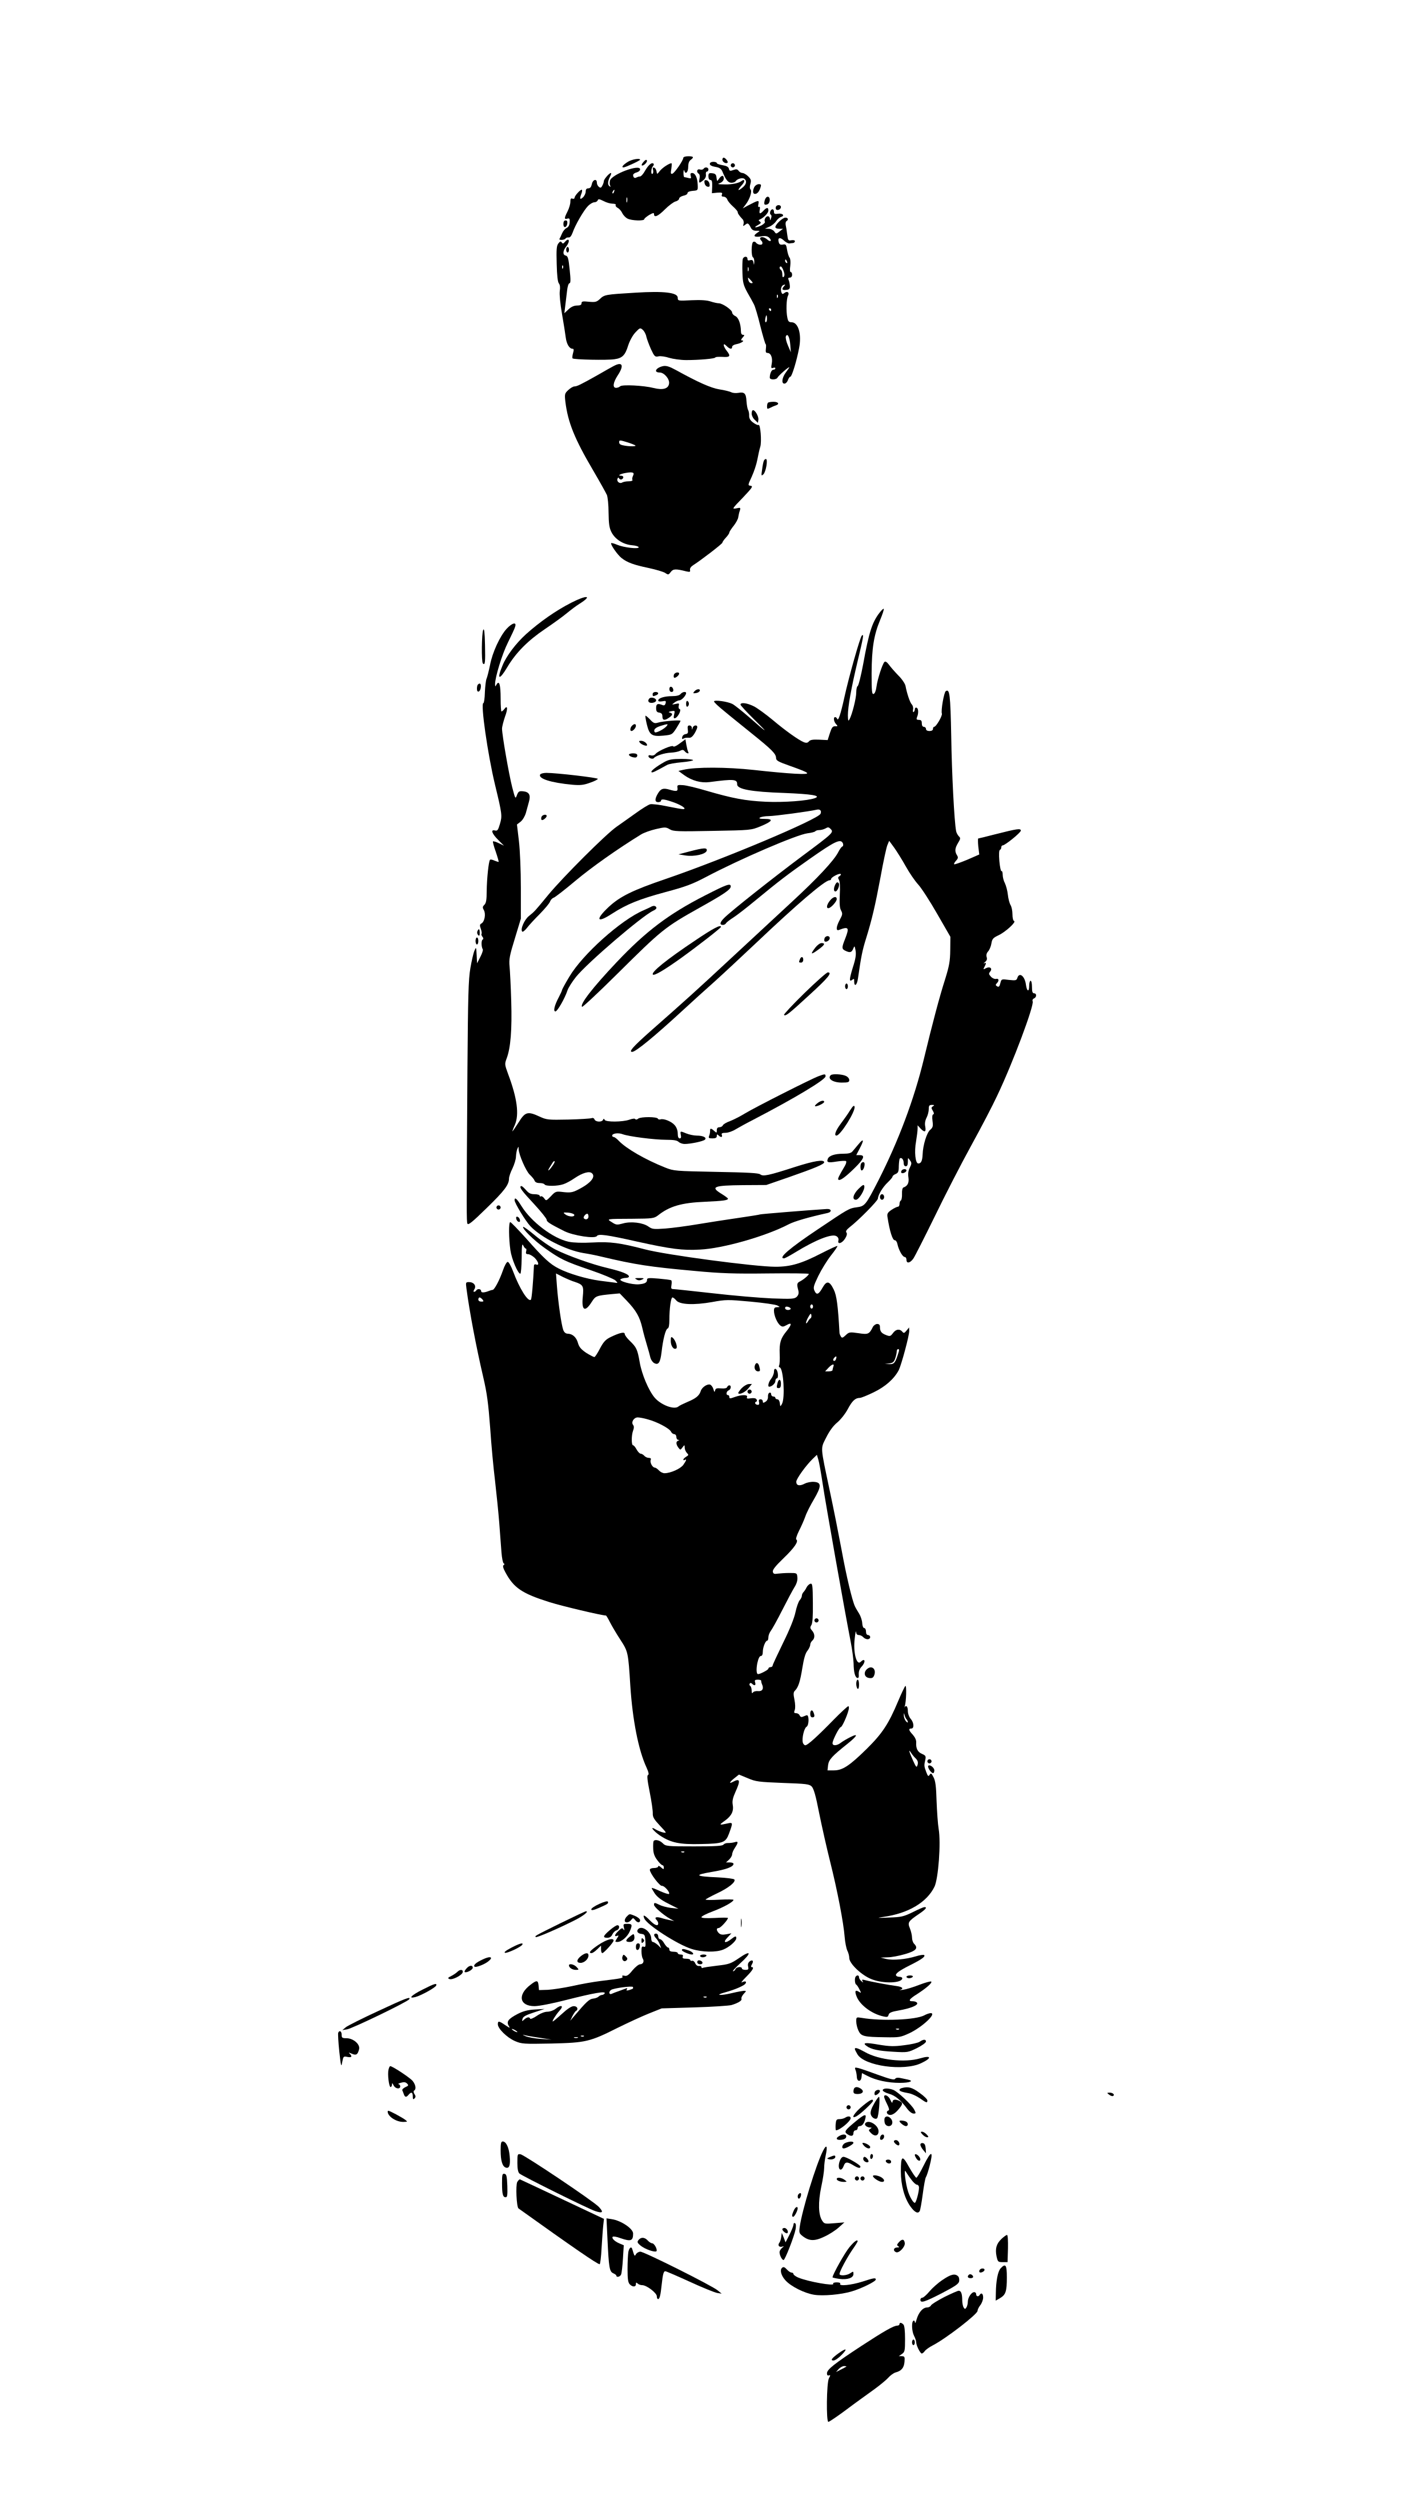 <?xml version="1.0" encoding="UTF-8" standalone="yes"?>
<svg version="1.0" xmlns="http://www.w3.org/2000/svg" width="768pt" height="1344pt" viewBox="0 0 1024 1792" preserveAspectRatio="xMidYMid meet">
  <g transform="translate(0,1792) scale(0.1,-0.1)" fill="#000000" stroke="none">
    <path d="M4900 16789 c0 -18 -61 -107 -78 -114 -12 -4 -14 2 -8 35 3 22 4 40
1 40 -16 0 -66 -33 -83 -55 -20 -26 -21 -26 -24 -4 -2 12 -9 25 -17 27 -10 3
-12 -1 -8 -17 3 -11 1 -24 -4 -27 -13 -8 -11 40 3 54 6 6 8 15 4 19 -12 12
-37 -10 -61 -52 -12 -22 -28 -40 -36 -40 -8 0 -19 -4 -25 -7 -13 -9 -24 0 -24
18 0 6 11 15 25 18 14 4 25 13 25 22 0 41 -205 -36 -216 -81 -3 -13 -3 -29 2
-36 4 -8 3 -9 -4 -5 -16 10 -15 35 2 69 8 15 11 27 7 27 -12 0 -51 -45 -51
-59 0 -7 -5 -21 -11 -32 -8 -16 -13 -18 -25 -8 -8 6 -14 20 -14 30 0 31 -30
22 -36 -11 -5 -21 -12 -30 -25 -30 -13 0 -19 -7 -19 -23 0 -13 -9 -32 -20 -42
-22 -20 -25 -10 -10 29 5 14 6 26 1 26 -11 0 -51 -44 -51 -58 0 -6 -7 -9 -15
-6 -11 5 -15 -1 -15 -23 0 -16 -9 -46 -20 -68 -25 -49 -25 -59 -1 -52 15 4 18
-1 16 -27 -1 -20 -9 -34 -22 -40 -11 -5 -26 -23 -33 -40 -7 -17 -15 -34 -18
-38 -6 -12 36 -9 43 2 4 6 14 9 22 8 10 -2 20 10 29 34 19 56 81 162 111 192
14 14 34 26 45 26 10 0 21 6 24 14 4 11 12 10 42 -5 20 -11 49 -19 65 -19 15
0 26 -4 22 -9 -3 -6 3 -15 14 -21 11 -5 26 -22 33 -37 7 -15 24 -33 38 -40 29
-15 120 -18 120 -4 0 5 16 18 35 30 28 16 35 17 35 6 0 -28 29 -15 79 35 27
27 61 52 75 56 14 3 26 13 26 20 0 8 14 17 30 21 17 3 30 11 30 19 0 8 15 14
38 16 37 3 37 3 35 45 -2 50 -18 83 -40 83 -11 0 -14 -6 -10 -21 5 -18 2 -20
-16 -15 -12 3 -25 6 -29 6 -5 0 -7 15 -7 33 1 17 3 24 6 14 8 -31 28 -12 28
27 0 24 6 42 18 50 25 19 21 26 -18 26 -19 0 -35 -5 -35 -11z m-497 -244 c-3
-9 -8 -14 -10 -11 -3 3 -2 9 2 15 9 16 15 13 8 -4z m94 -72 c-3 -10 -5 -4 -5
12 0 17 2 24 5 18 2 -7 2 -21 0 -30z"/>
    <path d="M5180 16775 c0 -16 27 -32 37 -21 7 7 -16 36 -28 36 -5 0 -9 -7 -9
-15z"/>
    <path d="M4504 16761 c-36 -22 -51 -41 -33 -41 14 0 119 49 119 55 0 13 -58 3
-86 -14z"/>
    <path d="M4616 16761 c-11 -12 -17 -23 -14 -26 8 -9 41 21 37 34 -3 9 -11 6
-23 -8z"/>
    <path d="M5090 16745 c0 -9 14 -17 39 -21 30 -5 42 -13 51 -33 25 -61 41 -81
65 -81 13 0 27 5 30 11 11 17 49 28 63 17 21 -17 13 -43 -19 -67 -33 -25 -31
-13 4 26 21 24 17 43 -5 26 -20 -16 -69 -26 -118 -25 -58 1 -59 2 -32 12 12 6
22 18 22 30 0 26 -15 26 -34 -1 -14 -21 -14 -21 -18 7 -2 23 -9 30 -30 32 -24
3 -28 0 -28 -22 0 -16 6 -26 14 -26 11 0 14 -12 13 -47 l-2 -48 39 4 c32 2 38
0 33 -13 -5 -11 -1 -16 13 -16 10 0 21 -9 25 -19 3 -11 21 -33 40 -50 19 -17
35 -35 35 -41 0 -10 10 -25 36 -53 6 -6 9 -21 6 -32 -5 -18 -4 -18 12 -6 18
15 23 12 40 -21 8 -16 21 -23 40 -22 28 0 28 0 7 -14 -34 -23 -25 -34 24 -27
34 6 48 3 61 -9 22 -23 9 -34 -14 -13 -31 28 -70 19 -41 -10 6 -6 8 -16 5 -22
-7 -11 -37 -4 -47 12 -4 5 -12 6 -18 3 -14 -9 -15 -103 -1 -111 6 -3 9 -18 9
-33 -2 -24 -2 -25 -6 -4 -3 17 -9 21 -24 17 -13 -4 -19 -2 -19 9 0 22 -27 20
-34 -1 -2 -10 -4 -54 -2 -99 2 -69 7 -88 35 -140 19 -32 40 -71 47 -85 8 -14
29 -84 46 -155 18 -71 35 -130 39 -132 3 -1 3 -16 1 -32 -3 -23 0 -30 12 -30
24 0 38 -36 30 -77 -6 -31 -4 -35 10 -30 9 4 16 2 16 -3 0 -6 -6 -10 -14 -10
-13 0 -26 -28 -26 -57 0 -18 49 -16 56 1 5 12 84 82 84 73 0 -2 -11 -18 -25
-37 -28 -38 -33 -80 -10 -80 9 0 20 11 25 25 5 14 13 25 18 25 10 0 45 113 62
204 20 99 -5 186 -54 186 -19 0 -25 7 -30 33 -10 45 -7 137 5 158 12 23 -6 35
-26 19 -12 -10 -16 -9 -21 3 -9 23 -1 50 16 55 12 4 13 2 3 -9 -20 -21 -15
-31 15 -27 22 2 27 8 26 28 -1 14 -4 33 -9 43 -5 12 -3 17 9 17 9 0 16 8 16
20 0 11 -4 20 -10 20 -6 0 -7 18 -3 45 3 27 1 50 -5 58 -6 7 -14 32 -18 56 -6
38 -9 42 -30 38 -17 -3 -25 1 -29 14 -11 34 6 42 34 17 14 -14 33 -24 41 -23
8 1 21 3 28 3 6 1 12 7 12 13 0 7 -10 9 -25 7 -22 -5 -25 -1 -30 41 -3 25 -8
56 -11 68 -2 12 0 25 6 28 16 10 11 25 -8 25 -20 0 -72 -49 -72 -68 0 -7 12
-12 28 -12 l27 0 -25 -19 c-24 -19 -25 -19 -38 0 -7 10 -25 19 -40 19 l-27 1
32 14 c17 7 39 25 48 39 9 14 25 28 36 31 29 9 11 28 -22 23 -23 -4 -29 -1
-29 14 0 10 -5 18 -10 18 -15 0 -25 -31 -13 -39 6 -3 7 -14 2 -26 -6 -17 -8
-17 -8 -2 -1 9 -7 17 -15 17 -15 0 -29 -27 -21 -40 3 -5 -8 -16 -24 -25 -39
-20 -65 -19 -27 1 23 13 26 18 15 26 -10 7 -11 11 -2 14 29 12 63 47 63 65 0
24 -12 24 -35 -1 -25 -27 -33 -25 -27 6 3 17 1 25 -5 21 -6 -4 -8 3 -5 18 6
33 5 33 -78 -10 l-34 -19 21 28 c29 37 48 95 35 108 -6 6 -7 21 -1 40 7 25 4
34 -16 54 -13 13 -32 24 -41 24 -9 0 -22 7 -28 16 -9 12 -17 13 -38 5 -22 -8
-27 -7 -31 9 -3 14 -17 21 -46 26 -23 4 -41 10 -41 15 0 5 -11 9 -25 9 -15 0
-25 -6 -25 -15z m554 -701 c3 -8 2 -12 -4 -9 -6 3 -10 10 -10 16 0 14 7 11 14
-7z m-277 -66 c-3 -7 -5 -2 -5 12 0 14 2 19 5 13 2 -7 2 -19 0 -25z m252 0 c8
-21 8 -35 1 -42 -7 -7 -10 -1 -10 16 0 15 -4 30 -10 33 -12 8 -13 25 -1 25 5
0 14 -14 20 -32z m-234 -68 c15 -17 16 -20 3 -20 -9 0 -18 9 -21 20 -3 11 -4
20 -3 20 2 0 11 -9 21 -20z m192 -122 c-3 -8 -6 -5 -6 6 -1 11 2 17 5 13 3 -3
4 -12 1 -19z m-47 -88 c0 -5 -2 -10 -4 -10 -3 0 -8 5 -11 10 -3 6 -1 10 4 10
6 0 11 -4 11 -10z m-30 -65 c0 -14 -4 -25 -9 -25 -4 0 -6 11 -3 25 2 14 6 25
8 25 2 0 4 -11 4 -25z m167 -187 l4 -53 -21 49 c-12 27 -18 56 -15 64 11 28
28 -4 32 -60z"/>
    <path d="M5240 16735 c0 -8 7 -15 15 -15 8 0 15 7 15 15 0 8 -7 15 -15 15 -8
0 -15 -7 -15 -15z"/>
    <path d="M5045 16710 c-4 -6 -15 -8 -26 -5 -21 7 -28 -18 -8 -31 6 -3 9 -19 5
-35 -6 -34 -2 -35 27 -11 14 10 21 26 19 40 -2 12 1 22 7 22 6 0 11 7 11 15 0
17 -26 20 -35 5z"/>
    <path d="M5052 16608 c2 -12 11 -24 21 -26 14 -3 18 1 15 20 -2 12 -11 24 -21
26 -14 3 -18 -1 -15 -20z"/>
    <path d="M5410 16581 c-14 -27 -13 -51 4 -51 16 0 31 17 40 48 6 18 3 22 -13
22 -11 0 -25 -9 -31 -19z"/>
    <path d="M5484 16485 c-8 -31 -3 -38 20 -29 20 8 22 54 1 54 -8 0 -17 -11 -21
-25z"/>
    <path d="M5565 16440 c-3 -5 -4 -14 0 -20 8 -13 35 -1 35 16 0 16 -26 19 -35
4z"/>
    <path d="M4040 16314 c0 -31 23 -28 28 4 2 15 -2 22 -12 22 -11 0 -16 -9 -16
-26z"/>
    <path d="M4050 16185 c-11 -13 -15 -13 -22 -3 -6 10 -12 9 -24 -7 -13 -16 -15
-44 -12 -146 2 -83 7 -131 16 -141 8 -10 10 -29 6 -55 -3 -23 3 -88 16 -163
12 -69 24 -145 27 -170 6 -46 26 -80 49 -80 9 0 10 -8 3 -32 -5 -17 -6 -34 -3
-37 9 -9 250 -14 300 -6 57 8 77 28 99 100 11 33 32 72 52 93 32 34 34 34 53
17 10 -9 22 -31 25 -49 4 -17 19 -57 33 -89 25 -53 29 -57 55 -51 15 3 49 -2
76 -11 27 -8 82 -16 122 -16 92 0 209 10 209 19 0 4 22 5 50 4 56 -4 62 5 30
45 -11 14 -20 32 -20 39 0 10 6 8 20 -6 23 -23 40 -26 40 -6 0 8 15 17 35 20
33 7 59 26 34 26 -7 0 -5 8 6 20 15 17 15 20 3 20 -10 0 -15 10 -15 28 -1 52
-18 97 -41 107 -12 5 -22 17 -22 25 0 18 -67 65 -95 66 -11 0 -38 6 -59 13
-26 9 -71 12 -137 9 -97 -5 -99 -5 -99 18 0 37 -97 49 -305 36 -214 -13 -221
-14 -253 -45 -24 -22 -33 -24 -79 -20 -44 5 -53 3 -53 -11 0 -11 -9 -16 -32
-16 -21 0 -42 -9 -61 -27 l-30 -28 6 50 c3 28 9 76 13 108 3 32 11 57 18 57 8
0 9 25 1 97 -8 80 -13 98 -28 101 -23 5 -22 33 3 65 31 39 21 69 -10 32z m-13
-187 c-3 -8 -6 -5 -6 6 -1 11 2 17 5 13 3 -3 4 -12 1 -19z"/>
    <path d="M4060 16130 c0 -11 5 -20 10 -20 6 0 10 9 10 20 0 11 -4 20 -10 20
-5 0 -10 -9 -10 -20z"/>
    <path d="M4400 15296 c-14 -7 -63 -35 -110 -62 -126 -71 -153 -84 -171 -84 -9
0 -28 -11 -44 -26 -25 -23 -27 -29 -21 -82 18 -148 65 -266 200 -495 48 -82
92 -161 98 -175 6 -15 12 -72 12 -127 1 -77 5 -109 20 -138 25 -51 83 -89 146
-95 28 -2 50 -9 50 -15 0 -14 -107 -2 -154 18 -21 9 -40 14 -43 12 -8 -8 44
-83 74 -107 41 -32 87 -49 193 -71 52 -11 105 -27 119 -35 23 -16 25 -15 41 6
17 23 35 24 113 4 24 -5 28 -4 25 11 -2 11 7 24 23 34 54 34 209 153 209 161
0 5 11 21 25 36 14 15 25 31 25 37 0 5 14 27 31 48 17 22 32 49 33 62 2 12 6
33 11 46 7 23 6 24 -26 17 -31 -6 -30 -3 47 76 68 72 76 83 57 86 -21 3 -21 3
8 66 16 35 34 89 40 122 6 32 15 74 21 92 11 37 1 165 -13 156 -5 -3 -22 5
-38 17 -21 15 -29 30 -29 49 1 15 -3 33 -7 41 -5 7 -10 36 -12 63 -3 57 -15
68 -59 60 -18 -3 -41 -1 -51 5 -11 5 -49 15 -84 20 -62 10 -155 52 -309 137
-49 27 -72 34 -94 30 -53 -11 -72 -46 -25 -46 31 0 71 -46 67 -78 -4 -38 -43
-50 -111 -33 -71 18 -226 26 -240 12 -6 -6 -19 -11 -29 -11 -27 0 -22 38 12
90 47 71 34 101 -30 66z m150 -574 c-13 -2 -43 -1 -67 3 -33 5 -43 11 -43 25
0 17 3 17 67 -3 47 -16 60 -23 43 -25z m-11 -213 c-5 -11 -7 -24 -4 -29 4 -6
-8 -10 -27 -10 -18 0 -39 -4 -47 -9 -17 -11 -41 8 -33 27 4 11 7 11 12 2 4 -7
13 -9 19 -6 17 11 13 26 -6 26 -28 0 -6 13 34 20 52 9 65 3 52 -21z"/>
    <path d="M5507 15033 c-8 -7 -9 -43 -2 -43 3 0 13 4 23 9 9 5 25 12 35 15 29
9 19 26 -16 26 -19 0 -37 -3 -40 -7z"/>
    <path d="M5390 14955 c0 -13 10 -34 23 -45 l22 -21 3 21 c4 23 -22 70 -38 70
-6 0 -10 -11 -10 -25z"/>
    <path d="M5477 14616 c-3 -7 -9 -35 -12 -62 -7 -45 -6 -48 9 -34 19 18 34 110
18 110 -5 0 -12 -6 -15 -14z"/>
    <path d="M4095 13599 c-110 -56 -226 -138 -322 -224 -74 -67 -141 -156 -169
-224 -44 -105 -24 -111 35 -11 61 102 147 189 269 271 59 40 130 91 157 114
28 23 69 54 92 68 95 60 51 64 -62 6z"/>
    <path d="M6307 13528 c-53 -69 -76 -140 -117 -367 -16 -86 -34 -157 -40 -159
-5 -2 -10 -22 -10 -45 0 -43 -30 -161 -49 -194 -8 -15 -10 -9 -11 28 0 63 23
193 70 390 42 175 46 199 30 183 -13 -13 -93 -296 -125 -442 -27 -123 -45
-176 -52 -154 -3 6 -9 12 -14 12 -14 0 -11 -32 6 -50 14 -15 13 -17 -6 -16
-18 1 -25 -9 -38 -49 l-16 -50 -61 3 c-45 2 -64 -1 -73 -12 -9 -11 -19 -13
-37 -6 -37 15 -129 80 -224 160 -47 39 -106 82 -132 96 -49 25 -98 32 -98 13
0 -5 44 -53 98 -106 109 -107 100 -104 -36 16 -52 45 -106 88 -120 95 -36 18
-132 31 -132 18 0 -6 33 -37 73 -69 39 -33 128 -104 197 -160 147 -118 174
-146 175 -176 0 -19 15 -27 100 -57 155 -55 160 -62 35 -56 -58 3 -190 15
-295 27 -192 21 -417 22 -505 1 l-35 -8 42 -31 c55 -39 120 -57 181 -49 174
23 199 21 198 -16 -1 -35 99 -54 339 -62 195 -8 266 -19 219 -37 -52 -19 -224
-32 -353 -26 -147 7 -237 24 -429 80 -67 20 -142 38 -165 39 -38 3 -42 1 -39
-19 4 -26 -6 -28 -58 -13 -44 13 -62 7 -83 -29 -23 -39 -22 -61 3 -61 11 0 20
5 20 10 0 15 24 12 87 -10 61 -21 102 -50 71 -50 -9 0 -60 9 -114 20 -55 12
-109 18 -122 15 -12 -3 -58 -31 -102 -63 -44 -31 -105 -75 -137 -97 -76 -52
-387 -363 -492 -490 -97 -118 -97 -118 -138 -151 -33 -26 -64 -97 -48 -112 4
-4 19 8 34 27 14 19 56 64 92 100 36 37 69 76 73 88 4 12 16 25 26 28 10 3 81
58 157 122 116 97 300 227 469 331 20 13 69 30 107 39 65 15 72 15 99 -1 26
-16 56 -17 306 -12 277 5 277 5 346 33 86 36 96 53 29 53 -35 0 -44 3 -33 10
8 5 36 10 62 10 42 0 295 34 344 46 24 6 37 -7 28 -29 -15 -39 -686 -322
-1109 -467 -241 -82 -329 -126 -410 -201 -100 -94 -85 -120 26 -47 104 67 194
103 379 153 146 39 195 57 295 110 245 129 650 303 726 312 27 3 52 10 55 14
3 5 16 9 30 9 13 0 33 6 44 12 16 10 23 10 36 -4 24 -24 19 -29 -203 -194
-209 -156 -509 -393 -560 -444 -32 -32 -35 -50 -8 -50 8 0 18 6 22 13 4 7 28
25 53 41 25 16 92 68 150 116 177 146 239 193 397 304 184 129 223 147 238
109 3 -10 1 -19 -5 -21 -6 -2 -19 -20 -29 -40 -31 -61 -150 -188 -333 -357
-95 -88 -292 -271 -438 -406 -253 -235 -315 -291 -583 -527 -117 -104 -151
-142 -124 -142 25 0 158 109 360 295 66 61 170 155 231 209 61 55 195 180 298
277 291 276 493 449 526 449 6 0 12 4 12 10 0 12 60 43 68 35 4 -3 0 -10 -8
-15 -12 -7 -12 -14 -4 -27 7 -11 9 -52 6 -106 -3 -63 -1 -96 9 -113 12 -23 11
-30 -9 -67 -27 -50 -29 -82 -6 -73 70 27 76 18 44 -64 -26 -65 -25 -73 6 -87
31 -14 42 -10 54 21 7 18 9 16 15 -17 5 -28 1 -59 -20 -123 -26 -86 -27 -106
-2 -86 10 8 13 6 12 -11 0 -44 20 -31 27 18 23 160 32 204 58 287 43 139 65
233 105 446 19 106 41 207 48 224 l13 31 36 -49 c19 -27 57 -87 83 -134 26
-47 66 -105 89 -130 23 -25 84 -119 136 -210 l95 -165 -1 -95 c-1 -80 -7 -113
-37 -210 -39 -121 -90 -313 -152 -570 -70 -290 -182 -588 -327 -873 -91 -177
-96 -183 -155 -191 -54 -7 -59 -10 -279 -158 -202 -135 -287 -208 -242 -208 6
0 43 20 82 44 145 89 262 135 294 115 12 -7 17 -19 14 -31 -8 -31 26 -21 48
14 13 21 16 36 9 44 -6 8 1 19 23 37 65 50 201 188 203 205 2 29 36 84 71 117
19 18 34 36 34 41 0 5 10 14 23 19 18 8 22 18 22 57 1 26 4 50 7 54 12 11 28
-7 28 -32 0 -15 6 -24 15 -24 10 0 15 10 15 32 0 32 0 32 15 11 13 -18 13 -24
-1 -53 -11 -21 -14 -44 -10 -70 6 -38 -6 -62 -36 -72 -7 -3 -11 -21 -10 -46 1
-22 -3 -44 -8 -47 -6 -3 -10 -15 -10 -26 0 -10 -5 -19 -12 -19 -6 0 -27 -10
-45 -22 -29 -20 -33 -28 -29 -53 16 -102 36 -165 52 -165 8 0 16 -12 19 -27 9
-43 37 -93 52 -93 7 0 13 -9 13 -20 0 -29 25 -25 49 8 11 16 80 152 154 303
73 151 191 380 262 509 71 129 154 288 185 355 114 239 266 647 255 677 -4 9
1 18 9 21 20 8 21 37 1 37 -11 0 -15 12 -15 45 0 25 -4 45 -10 45 -5 0 -10
-16 -10 -35 0 -48 -16 -44 -23 5 -8 64 -48 95 -62 50 -6 -18 -12 -19 -60 -14
-54 7 -54 7 -62 -24 -6 -24 -11 -29 -23 -22 -12 7 -12 12 -2 22 18 18 15 37
-6 31 -10 -2 -26 5 -36 16 -16 17 -17 23 -6 36 19 23 -1 40 -30 25 -20 -11
-21 -10 -11 9 14 26 14 34 -1 26 -7 -4 -5 0 5 9 13 10 17 21 12 36 -4 14 -1
28 11 41 9 10 20 36 23 56 5 33 13 41 51 59 51 24 129 96 112 102 -7 2 -12 23
-12 48 0 25 -6 55 -14 67 -7 12 -16 45 -19 74 -3 29 -13 65 -21 82 -9 16 -16
44 -16 61 0 17 -4 29 -9 26 -4 -3 -11 29 -15 72 -4 49 -2 78 4 80 5 2 10 10
10 18 0 8 4 14 9 14 18 0 131 92 131 106 0 18 -25 14 -187 -27 -62 -16 -115
-29 -118 -29 -3 0 -3 -26 0 -57 l7 -58 -87 -38 c-49 -20 -90 -35 -93 -32 -3 3
3 14 13 25 16 17 17 25 7 40 -17 28 -15 50 8 88 18 30 19 35 5 48 -8 9 -17 25
-19 37 -13 66 -31 411 -35 679 -6 302 -11 342 -39 324 -13 -8 -36 -141 -28
-161 5 -15 -41 -95 -56 -95 -4 0 -8 -7 -8 -15 0 -9 -9 -15 -25 -15 -16 0 -25
6 -25 15 0 8 -7 15 -15 15 -9 0 -15 9 -15 25 0 19 -5 25 -21 25 -16 0 -19 4
-14 18 13 28 11 65 -2 69 -7 3 -13 -2 -13 -11 0 -8 -4 -17 -9 -20 -4 -3 -6 5
-4 18 3 12 -1 29 -9 37 -13 14 -34 75 -45 133 -3 15 -26 50 -52 75 -25 26 -56
61 -67 77 -15 19 -25 26 -32 19 -15 -15 -50 -124 -57 -177 -3 -27 -12 -49 -20
-52 -13 -5 -15 18 -15 147 1 179 16 274 60 380 18 43 30 80 27 83 -3 3 -16
-10 -30 -28z m383 -3538 c-13 -8 -13 -12 -1 -32 9 -15 10 -23 3 -26 -7 -2 -9
-19 -5 -48 5 -37 2 -46 -16 -62 -25 -19 -53 -111 -55 -177 -2 -46 -11 -65 -31
-65 -21 0 -30 84 -16 159 6 36 11 77 11 90 l0 25 20 -22 c30 -32 42 -28 35 12
-5 22 -1 44 9 64 9 17 16 45 16 62 0 25 4 30 23 30 18 0 19 -2 7 -10z"/>
    <path d="M3633 13413 c-48 -53 -102 -169 -119 -260 -9 -43 -20 -87 -25 -98 -5
-11 -10 -55 -12 -97 -1 -43 -6 -78 -11 -78 -21 0 31 -366 84 -586 51 -211 52
-222 35 -280 -13 -44 -18 -51 -35 -47 -33 9 -24 -21 22 -67 l42 -42 -37 18
c-20 10 -39 15 -42 13 -2 -3 6 -36 20 -74 13 -38 22 -71 21 -73 -2 -1 -15 3
-30 9 -14 7 -29 10 -32 6 -10 -9 -23 -138 -24 -224 0 -62 -4 -86 -16 -98 -14
-14 -15 -20 -4 -39 15 -28 5 -82 -17 -95 -13 -7 -14 -14 -5 -39 6 -17 8 -33 5
-36 -3 -3 0 -12 6 -20 8 -10 9 -16 2 -21 -11 -6 -10 -52 1 -70 3 -6 -5 -30
-18 -55 l-23 -45 -3 60 c-3 59 -4 59 -16 30 -7 -16 -20 -72 -29 -125 -14 -79
-17 -202 -21 -715 -7 -1052 -7 -1100 0 -1116 5 -13 35 11 136 110 129 125 162
169 162 213 0 13 11 46 25 73 13 28 25 66 25 85 1 19 5 44 10 55 8 19 9 19 9
-2 2 -41 53 -158 80 -183 15 -14 31 -33 34 -42 4 -12 17 -18 36 -18 16 0 33
-4 36 -10 8 -14 94 -13 136 2 19 6 55 26 81 44 55 37 103 51 122 35 31 -26 -9
-74 -102 -120 -35 -18 -53 -21 -100 -16 -56 7 -58 6 -91 -29 -34 -35 -35 -35
-48 -16 -8 11 -19 18 -24 15 -5 -4 -9 -1 -9 4 0 6 -17 11 -37 11 -29 0 -42 7
-64 33 -15 17 -30 29 -34 25 -11 -10 4 -31 98 -132 48 -52 87 -101 87 -109 0
-15 22 -29 127 -82 65 -32 220 -56 233 -35 11 17 68 10 290 -40 240 -53 324
-64 449 -57 165 8 471 95 636 181 42 22 143 51 278 81 34 7 31 31 -4 29 -112
-7 -475 -36 -479 -39 -3 -2 -73 -13 -155 -25 -83 -12 -213 -32 -290 -45 -77
-13 -182 -27 -233 -31 -85 -6 -95 -5 -122 14 -38 28 -126 39 -184 22 -41 -11
-48 -11 -78 9 -40 25 -44 24 149 25 141 1 153 3 180 23 84 67 169 92 343 99
125 6 160 10 160 22 0 4 -21 19 -45 34 -84 51 -59 61 155 63 l165 1 162 56
c189 66 253 93 253 107 0 22 -73 10 -210 -34 -189 -61 -228 -69 -248 -53 -11
10 -94 14 -316 18 -294 6 -303 6 -366 31 -143 57 -278 135 -332 191 -14 15
-31 28 -37 28 -6 0 -11 4 -11 10 0 16 44 22 75 10 42 -16 227 -40 313 -40 52
0 78 -4 88 -15 9 -8 28 -15 43 -15 43 0 134 19 146 31 15 15 -13 29 -58 29
-21 0 -54 7 -74 15 -46 19 -46 19 -41 -10 4 -17 1 -25 -8 -25 -9 0 -14 12 -14
35 0 21 -8 44 -22 60 -23 27 -81 50 -103 41 -7 -2 -15 0 -17 5 -5 15 -123 15
-141 1 -9 -8 -18 -9 -21 -4 -3 6 -21 4 -43 -4 -49 -17 -169 -18 -177 -1 -5 10
-7 10 -12 0 -8 -18 -53 -16 -61 3 -3 9 -12 13 -21 9 -9 -3 -84 -8 -168 -10
-143 -3 -154 -2 -204 21 -86 40 -104 35 -151 -41 -23 -36 -43 -65 -45 -65 -1
0 6 21 18 47 32 74 17 191 -49 366 -24 66 -25 70 -10 110 29 76 39 208 33 410
-3 106 -9 218 -12 250 -5 50 0 77 38 200 l43 142 0 220 c0 127 -6 269 -14 337
l-14 118 26 20 c15 12 31 39 38 63 6 23 16 59 22 80 14 49 1 71 -42 75 -28 3
-34 -1 -44 -27 -11 -30 -12 -29 -34 56 -24 94 -73 376 -73 420 0 14 10 52 21
85 22 58 19 88 -5 55 -7 -9 -16 -17 -20 -17 -3 0 -6 42 -6 93 0 99 -10 133
-29 101 -10 -18 -10 -18 -11 2 0 50 51 217 93 300 24 49 48 99 51 112 12 36
-21 28 -61 -15z m327 -3852 c-25 -36 -39 -42 -18 -8 8 12 18 28 22 35 5 7 10
11 13 8 3 -3 -5 -19 -17 -35z m158 -348 c5 -18 -40 -16 -64 2 -18 14 -17 15
20 13 22 -2 41 -9 44 -15z m102 -13 c0 -19 -20 -27 -33 -13 -8 7 11 33 24 33
5 0 9 -9 9 -20z"/>
    <path d="M3465 13405 c-11 -23 -14 -230 -2 -241 15 -15 18 7 15 132 -2 93 -6
123 -13 109z"/>
    <path d="M4833 13085 c-3 -9 -3 -19 1 -22 7 -7 36 16 36 28 0 15 -30 10 -37
-6z"/>
    <path d="M3427 13013 c-4 -3 -7 -17 -7 -30 0 -33 24 -24 28 10 3 26 -7 35 -21
20z"/>
    <path d="M4800 12981 c0 -12 6 -21 16 -21 9 0 14 7 12 17 -5 25 -28 28 -28 4z"/>
    <path d="M4979 12964 c-11 -14 -10 -15 11 -12 13 1 25 9 28 16 5 17 -23 15
-39 -4z"/>
    <path d="M4680 12945 c0 -17 2 -18 24 -9 23 9 20 24 -4 24 -11 0 -20 -7 -20
-15z"/>
    <path d="M4880 12945 c-8 -10 -30 -15 -61 -15 -54 0 -99 -14 -99 -31 0 -7 10
-9 29 -6 25 5 28 4 24 -14 -4 -14 -11 -18 -22 -13 -35 14 -46 9 -46 -21 0 -23
5 -31 23 -33 16 -3 22 -10 22 -28 0 -28 16 -31 48 -8 27 18 28 31 5 36 -12 3
-9 6 10 10 27 5 28 4 21 -24 -5 -23 -3 -29 7 -26 21 7 47 60 33 65 -7 2 -10
13 -7 24 5 18 2 19 -23 13 -28 -6 -28 -6 -9 9 11 9 28 17 37 17 16 0 48 35 48
52 0 14 -27 9 -40 -7z"/>
    <path d="M4657 12914 c-17 -18 -6 -35 21 -32 16 2 27 9 27 18 0 16 -36 26 -48
14z"/>
    <path d="M4920 12875 c0 -15 4 -24 10 -20 6 3 10 12 10 20 0 8 -4 17 -10 20
-6 4 -10 -5 -10 -20z"/>
    <path d="M4638 12729 c19 -78 36 -90 119 -82 62 6 63 7 93 53 16 26 30 50 30
53 0 8 -127 -2 -162 -13 -23 -7 -32 -4 -55 21 -15 16 -31 29 -34 29 -3 0 1
-27 9 -61z m141 -15 c-14 -17 -62 -44 -79 -44 -6 0 -10 8 -8 17 2 10 20 22 43
29 54 17 60 17 44 -2z"/>
    <path d="M4532 12718 c-14 -14 -16 -38 -4 -38 12 0 32 23 32 37 0 16 -12 17
-28 1z"/>
    <path d="M4932 12690 c4 -23 0 -30 -16 -32 -12 -2 -22 -11 -24 -22 -3 -13 0
-16 10 -10 7 5 23 7 35 6 16 -3 28 6 43 30 11 18 20 39 20 46 0 19 -28 14 -33
-5 -4 -17 -5 -17 -6 0 0 9 -8 17 -17 17 -12 0 -15 -7 -12 -30z"/>
    <path d="M4873 12590 c-22 -17 -43 -26 -45 -20 -4 13 -108 -31 -127 -54 -8
-10 -21 -14 -32 -11 -11 4 -19 2 -19 -5 0 -14 30 -25 39 -14 11 16 75 37 121
39 25 1 55 7 66 13 17 9 24 9 34 -3 14 -17 35 -21 25 -5 -3 5 -9 28 -13 50
l-7 41 -42 -31z"/>
    <path d="M4589 12596 c13 -15 51 -28 51 -17 0 14 -24 31 -43 31 -16 0 -17 -3
-8 -14z"/>
    <path d="M4510 12511 c0 -10 24 -21 46 -21 8 0 14 7 14 15 0 10 -10 15 -30 15
-16 0 -30 -4 -30 -9z"/>
    <path d="M4764 12458 c-58 -33 -100 -65 -92 -73 5 -6 25 4 112 52 12 7 59 15
104 19 45 4 82 11 82 15 0 5 -37 9 -83 9 -67 0 -90 -4 -123 -22z"/>
    <path d="M3874 12369 c-18 -30 78 -60 231 -74 56 -5 81 -2 125 14 30 10 56 23
57 28 3 8 -296 43 -369 43 -20 0 -40 -5 -44 -11z"/>
    <path d="M3883 12065 c-3 -9 -3 -19 1 -22 7 -7 36 16 36 28 0 15 -30 10 -37
-6z"/>
    <path d="M4945 11817 l-80 -21 50 -8 c63 -10 148 9 153 35 4 22 -20 21 -123
-6z"/>
    <path d="M5991 11582 c-14 -26 -14 -52 -1 -52 17 0 35 49 23 61 -8 8 -14 5
-22 -9z"/>
    <path d="M5057 11502 c-263 -134 -426 -258 -636 -480 -172 -182 -265 -302
-247 -319 3 -4 116 101 249 233 325 322 341 336 600 481 170 95 217 127 217
149 0 25 -27 16 -183 -64z"/>
    <path d="M5951 11464 c-23 -29 -27 -54 -11 -54 17 0 60 47 60 65 0 24 -26 18
-49 -11z"/>
    <path d="M4670 11421 c-8 -5 -33 -16 -55 -26 -161 -68 -438 -316 -533 -477
-29 -48 -52 -91 -52 -95 0 -5 -11 -28 -24 -53 -31 -59 -40 -100 -23 -100 14 0
68 95 86 150 6 19 34 63 61 97 82 102 476 439 554 475 15 6 25 16 23 22 -5 14
-19 16 -37 7z"/>
    <path d="M4990 11182 c-210 -140 -324 -232 -308 -248 10 -9 79 31 198 116 117
84 290 218 290 226 0 19 -57 -11 -180 -94z"/>
    <path d="M3423 11244 c-3 -8 -1 -20 6 -27 8 -8 11 -4 11 16 0 30 -7 35 -17 11z"/>
    <path d="M5913 11195 c-3 -9 -3 -18 0 -22 10 -10 37 6 37 22 0 20 -29 20 -37
0z"/>
    <path d="M3410 11175 c0 -14 5 -25 10 -25 6 0 10 11 10 25 0 14 -4 25 -10 25
-5 0 -10 -11 -10 -25z"/>
    <path d="M5846 11127 c-37 -49 -32 -53 19 -16 49 35 56 49 26 49 -11 0 -31
-15 -45 -33z"/>
    <path d="M5736 11044 c-9 -22 -8 -24 9 -24 8 0 15 9 15 20 0 24 -15 27 -24 4z"/>
    <path d="M5768 10801 c-84 -82 -150 -153 -146 -156 11 -11 33 6 183 144 136
124 165 161 131 161 -8 0 -84 -67 -168 -149z"/>
    <path d="M6060 10850 c0 -11 5 -20 10 -20 6 0 10 9 10 20 0 11 -4 20 -10 20
-5 0 -10 -9 -10 -20z"/>
    <path d="M5870 10206 c-54 -20 -455 -223 -526 -266 -34 -21 -83 -46 -109 -56
-26 -9 -49 -23 -52 -31 -3 -7 -14 -13 -24 -13 -13 0 -19 -7 -19 -22 0 -20 -1
-20 -18 -5 -24 22 -31 21 -30 0 0 -10 -3 -26 -7 -35 -6 -15 -2 -18 24 -18 23
0 31 5 31 17 0 13 3 14 12 5 17 -17 31 -15 24 3 -4 11 2 15 27 15 18 0 50 11
72 25 22 13 80 45 129 70 298 155 516 286 516 310 0 18 -4 18 -50 1z"/>
    <path d="M5957 10213 c-26 -25 16 -53 79 -53 46 0 54 3 54 18 0 11 -11 24 -25
30 -28 13 -98 16 -108 5z"/>
    <path d="M5859 10010 c-13 -10 -19 -19 -12 -20 18 0 63 22 63 32 0 14 -27 9
-51 -12z"/>
    <path d="M6095 9960 c-15 -25 -46 -68 -67 -96 -35 -47 -49 -84 -30 -84 28 0
137 173 130 207 -3 13 -11 7 -33 -27z"/>
    <path d="M6156 9718 c-15 -18 -34 -41 -42 -50 -10 -13 -28 -18 -68 -18 -60 0
-102 -14 -110 -37 -10 -26 2 -29 63 -19 33 5 64 7 68 3 4 -4 0 -20 -9 -35 -45
-76 -52 -91 -46 -98 11 -10 50 18 118 85 65 64 76 91 35 91 l-25 0 26 50 c32
61 27 73 -10 28z"/>
    <path d="M6177 9583 c-10 -10 -8 -53 2 -53 10 0 21 24 21 46 0 15 -12 19 -23
7z"/>
    <path d="M6465 9529 c-4 -6 -4 -13 -1 -16 8 -8 36 5 36 17 0 13 -27 13 -35 -1z"/>
    <path d="M6157 9399 c-40 -40 -49 -79 -19 -79 21 0 65 72 60 98 -3 14 -11 10
-41 -19z"/>
    <path d="M6310 9340 c0 -11 7 -20 15 -20 8 0 15 9 15 20 0 11 -7 20 -15 20 -8
0 -15 -9 -15 -20z"/>
    <path d="M3690 9317 c0 -20 78 -149 113 -186 76 -81 258 -173 381 -193 33 -5
90 -16 126 -25 249 -59 351 -74 670 -103 191 -18 290 -21 528 -18 160 2 292 0
292 -3 0 -9 -37 -41 -63 -54 -23 -11 -24 -21 -12 -66 4 -19 1 -31 -11 -44 -17
-16 -33 -17 -179 -12 -88 4 -279 20 -425 37 -146 16 -273 30 -283 30 -14 0
-16 6 -12 29 3 17 2 32 -2 34 -5 3 -45 8 -90 12 -71 6 -83 5 -83 -8 0 -21 -15
-29 -59 -33 -48 -4 -150 24 -130 37 8 5 24 9 37 9 12 0 22 4 22 10 0 16 -50
36 -150 60 -113 26 -289 89 -380 135 -36 19 -100 63 -144 100 -43 36 -81 63
-84 61 -10 -11 74 -95 153 -151 114 -81 144 -96 329 -159 88 -30 168 -64 179
-74 19 -19 19 -20 -4 -16 -13 2 -62 8 -109 14 -95 13 -221 50 -293 87 -62 31
-108 73 -234 216 -58 64 -109 117 -114 117 -12 0 -11 -116 1 -201 9 -64 54
-169 71 -169 5 0 9 51 10 113 0 88 3 107 11 90 6 -13 14 -23 19 -23 4 0 5 -9
2 -20 -4 -15 0 -20 14 -20 11 0 32 -12 47 -26 28 -29 35 -57 11 -48 -9 4 -15
0 -16 -7 -6 -126 -16 -240 -22 -245 -19 -20 -82 80 -127 201 -15 40 -32 70
-39 70 -8 0 -23 -27 -36 -65 -23 -66 -59 -134 -72 -136 -5 0 -15 -3 -23 -6
-38 -15 -60 -16 -60 -2 0 16 -26 19 -35 4 -3 -5 -10 -10 -16 -10 -5 0 -4 9 3
19 15 25 -4 51 -39 51 -23 0 -24 -2 -18 -47 23 -172 70 -418 120 -633 27 -115
37 -190 50 -365 8 -121 24 -292 35 -380 10 -88 24 -223 30 -300 6 -77 13 -173
16 -212 3 -40 10 -76 16 -79 7 -4 7 -9 -1 -13 -7 -5 -3 -22 13 -51 60 -112
119 -152 316 -214 88 -28 376 -96 405 -96 3 0 16 -22 30 -50 14 -27 47 -83 74
-124 55 -85 56 -89 71 -330 16 -245 58 -459 115 -583 16 -35 20 -53 12 -56 -9
-3 -5 -37 12 -123 13 -65 23 -134 22 -152 -1 -27 9 -43 51 -88 50 -53 51 -55
23 -49 -17 4 -41 14 -54 22 -45 28 -18 -10 30 -43 80 -53 141 -66 297 -62 157
3 175 10 199 73 30 82 30 84 -13 74 -59 -13 -60 -11 -15 21 48 35 64 69 55
116 -4 24 1 48 20 90 37 81 33 99 -16 73 -33 -18 -29 -5 7 24 l34 27 63 -26
c58 -25 78 -27 251 -34 169 -6 190 -8 208 -26 14 -15 29 -65 53 -190 19 -93
54 -250 79 -349 51 -203 96 -436 104 -540 3 -38 12 -82 19 -97 8 -15 14 -39
14 -53 0 -41 92 -127 163 -153 86 -33 217 -27 217 8 0 6 -9 10 -19 10 -11 0
-22 4 -25 9 -8 13 21 35 99 74 84 42 113 63 102 73 -4 4 -31 0 -60 -9 -72 -22
-164 -30 -212 -19 l-40 10 50 2 c28 0 84 11 125 23 79 23 96 42 66 73 -9 8
-16 29 -16 45 0 16 -7 46 -15 66 -18 43 -13 51 65 104 49 33 61 49 39 49 -6 0
-44 -16 -83 -36 -66 -32 -82 -36 -172 -39 -87 -4 -92 -3 -38 5 178 25 310 104
365 216 28 59 47 315 30 414 -6 36 -12 126 -15 201 -3 104 -8 145 -22 170 -15
29 -18 32 -28 17 -9 -14 -12 -11 -24 20 -16 43 -16 47 -7 87 6 26 3 32 -23 43
-32 13 -45 40 -42 83 1 16 -9 37 -24 54 -30 32 -33 45 -11 45 22 0 19 43 -5
70 -11 13 -20 37 -20 57 0 30 -12 44 -23 26 -2 -5 -2 -1 1 7 11 32 14 155 4
145 -5 -5 -29 -55 -52 -110 -68 -162 -113 -230 -223 -339 -125 -123 -175 -156
-237 -156 l-46 0 4 37 c5 40 28 65 141 155 69 55 79 77 20 47 -24 -12 -55 -30
-68 -40 -29 -23 -61 -25 -61 -4 0 21 48 115 59 115 9 0 45 78 56 123 4 15 3
27 -2 27 -5 0 -52 -43 -104 -96 -120 -123 -188 -184 -204 -184 -7 0 -15 9 -18
19 -8 30 9 103 26 113 20 11 20 91 0 83 -7 -3 -20 -8 -28 -11 -9 -4 -17 1 -21
10 -3 9 -15 16 -25 16 -15 0 -17 4 -10 23 5 13 4 43 -2 73 -9 43 -8 55 5 67
23 24 36 64 52 164 10 62 21 102 35 119 12 15 21 35 21 44 0 10 7 23 15 30 20
17 19 49 -2 72 -14 16 -15 23 -5 39 9 13 12 64 11 160 -1 124 -3 140 -17 137
-9 -2 -22 -14 -28 -26 -6 -13 -17 -29 -23 -35 -6 -6 -11 -18 -11 -26 0 -8 -7
-22 -16 -32 -8 -9 -22 -48 -30 -86 -9 -43 -41 -123 -89 -220 -41 -84 -75 -157
-75 -163 0 -5 -7 -10 -15 -10 -8 0 -15 -5 -15 -11 0 -8 -58 -39 -74 -39 -12 0
-14 36 -5 80 7 32 16 50 25 50 9 0 14 11 14 30 0 32 19 80 32 80 4 0 8 11 8
24 0 13 8 34 18 47 10 13 47 80 82 149 35 69 74 142 87 163 16 25 23 50 21 70
-3 32 -3 32 -58 32 -30 0 -68 -3 -85 -5 -23 -4 -30 -1 -33 14 -3 14 20 42 77
97 78 75 110 122 91 134 -5 3 4 31 20 63 16 31 36 77 45 102 8 25 36 80 61
122 55 94 56 122 2 126 -20 2 -51 -4 -68 -13 -37 -19 -60 -14 -60 14 0 21 71
119 118 164 l30 29 10 -34 c6 -18 20 -98 32 -178 20 -134 154 -891 200 -1127
11 -56 20 -126 21 -155 1 -64 10 -100 27 -106 8 -2 12 6 10 27 -1 20 5 38 20
54 32 34 26 67 -6 35 -30 -30 -55 69 -43 167 4 39 9 60 10 48 1 -15 7 -23 20
-23 10 0 24 -7 31 -15 7 -8 21 -15 31 -15 11 0 19 7 19 15 0 8 -7 15 -15 15
-9 0 -15 9 -15 25 0 14 -6 25 -12 25 -8 0 -14 15 -15 35 -1 20 -11 50 -22 68
-11 18 -25 41 -30 52 -20 42 -62 218 -96 405 -20 107 -58 299 -85 425 -69 326
-67 298 -25 382 23 46 50 83 78 106 24 20 58 62 76 96 32 60 54 81 87 81 9 0
54 18 99 40 85 41 147 97 180 159 19 39 75 246 75 281 l-1 25 -18 -22 c-16
-20 -21 -21 -31 -8 -19 22 -46 18 -67 -11 -17 -23 -22 -24 -48 -14 -34 13 -45
26 -45 58 0 15 -6 22 -20 22 -10 0 -25 -10 -31 -22 -26 -52 -34 -55 -104 -44
-62 9 -67 8 -91 -15 -21 -20 -27 -21 -34 -9 -5 8 -10 20 -10 25 -11 198 -20
269 -42 313 -30 61 -50 64 -79 13 -28 -50 -43 -56 -58 -24 -11 23 -7 36 27
107 22 45 62 110 90 146 28 35 49 66 47 69 -3 2 -53 -21 -112 -51 -145 -75
-223 -98 -332 -98 -146 0 -787 85 -937 125 -176 46 -250 56 -373 49 -75 -4
-136 -2 -172 5 -111 23 -268 141 -339 255 -34 55 -50 68 -50 43z m433 -586
c59 -20 64 -29 56 -107 -10 -99 16 -113 65 -35 27 42 32 44 145 55 l55 5 50
-52 c68 -71 94 -117 112 -196 8 -36 24 -93 34 -126 10 -33 21 -72 24 -87 4
-15 16 -33 28 -39 30 -16 43 5 52 79 10 91 29 164 43 169 9 3 13 24 13 62 0
81 11 161 22 161 6 0 18 -10 27 -21 25 -31 127 -35 258 -12 97 18 112 18 275
3 95 -9 182 -21 193 -28 20 -11 19 -11 -2 -12 -18 0 -23 -6 -23 -25 0 -34 22
-86 44 -105 16 -12 22 -12 47 2 39 23 38 4 -1 -44 -42 -51 -52 -83 -49 -163 2
-38 0 -75 -4 -82 -4 -6 -2 -13 5 -15 26 -9 39 -220 15 -262 -12 -21 -12 -20
-15 7 -2 15 -9 27 -18 27 -8 0 -14 5 -14 10 0 6 -7 10 -15 10 -8 0 -15 7 -15
16 0 9 -6 14 -12 11 -7 -2 -12 -15 -11 -29 1 -14 -6 -29 -18 -36 -16 -10 -19
-9 -19 3 0 8 -7 15 -16 15 -11 0 -15 -6 -11 -20 3 -13 0 -20 -8 -20 -18 0 -28
17 -13 22 7 3 8 10 3 17 -5 9 -19 11 -41 8 -26 -4 -32 -2 -27 9 7 18 -38 18
-89 0 -32 -12 -38 -12 -38 0 0 8 -4 14 -10 14 -16 0 -12 27 5 34 17 6 21 36 5
36 -6 0 -13 -6 -16 -13 -3 -8 -18 -11 -43 -9 -32 3 -40 0 -43 -15 -4 -14 -6
-13 -12 9 -4 15 -15 29 -23 33 -21 7 -60 -19 -68 -46 -11 -34 -35 -53 -95 -78
-30 -13 -59 -27 -64 -32 -29 -27 -125 9 -171 62 -44 52 -93 168 -108 256 -16
91 -23 106 -71 152 -20 19 -36 41 -36 49 0 17 -34 10 -99 -21 -37 -18 -52 -33
-78 -82 -17 -33 -35 -61 -40 -62 -4 -2 -30 12 -58 29 -37 25 -52 42 -60 70
-11 42 -39 67 -73 68 -15 0 -26 9 -33 27 -13 36 -36 193 -45 311 l-7 94 49
-25 c27 -13 66 -30 87 -36z m-663 -126 c10 -13 9 -15 -9 -15 -12 0 -21 6 -21
15 0 8 4 15 9 15 5 0 14 -7 21 -15z m2370 -50 c0 -8 -4 -15 -10 -15 -5 0 -10
7 -10 15 0 8 5 15 10 15 6 0 10 -7 10 -15z m-160 -16 c0 -5 -9 -9 -20 -9 -11
0 -20 6 -20 14 0 9 7 12 20 9 11 -3 20 -9 20 -14z m143 -68 c-6 -3 -15 -15
-21 -26 -7 -11 -12 -14 -12 -7 0 8 8 27 18 44 13 23 18 26 20 12 2 -9 0 -19
-5 -23z m631 -243 c-23 -76 -32 -88 -66 -86 l-33 1 32 4 c25 3 34 11 42 35 6
17 11 39 11 49 0 11 5 19 11 19 6 0 8 -9 3 -22z m-450 -52 c-3 -9 -10 -13 -16
-10 -5 3 -4 12 3 20 15 18 22 13 13 -10z m-18 -52 c-3 -9 -6 -20 -6 -25 0 -5
-12 -9 -27 -9 l-26 0 23 25 c27 28 45 33 36 9z m-1331 -378 c65 -17 153 -63
166 -87 5 -11 16 -19 24 -19 8 0 15 -9 15 -20 0 -11 6 -20 13 -21 10 0 10 -2
0 -6 -17 -6 -16 -25 1 -49 15 -19 15 -19 30 1 15 20 15 20 16 -2 0 -12 7 -28
15 -37 14 -14 14 -17 -5 -28 -11 -7 -20 -16 -20 -21 0 -4 5 -5 10 -2 16 10 12
-4 -10 -35 -20 -28 -92 -60 -135 -60 -12 0 -30 9 -40 20 -10 11 -23 20 -29 20
-17 0 -37 37 -30 55 4 10 0 15 -14 15 -11 0 -25 7 -32 15 -7 8 -19 15 -26 15
-7 0 -20 14 -29 30 -9 17 -20 30 -25 30 -13 0 -13 71 0 106 7 18 7 30 0 40
-16 19 5 54 33 54 12 0 45 -6 72 -14z m813 -1873 c0 -5 2 -16 6 -25 15 -32 3
-53 -28 -50 -16 2 -33 -3 -37 -10 -6 -9 -9 -4 -9 14 0 15 -5 30 -10 33 -6 4
-7 11 -4 17 4 6 10 6 17 -1 17 -17 29 -13 22 9 -5 16 -2 20 19 20 14 0 25 -3
24 -7z m1043 -277 c5 -6 9 -15 9 -20 0 -6 -7 -2 -15 8 -8 11 -14 29 -14 40 1
20 1 21 6 1 3 -11 9 -24 14 -29z m65 -280 c15 -15 19 -28 14 -46 -7 -23 -10
-20 -34 33 -27 60 -34 86 -13 53 7 -11 21 -29 33 -40z"/>
    <path d="M4810 8307 c0 -35 21 -64 39 -53 12 8 -5 60 -25 77 -12 9 -14 6 -14
-24z"/>
    <path d="M5414 8135 c-9 -21 3 -45 21 -45 17 0 18 4 9 38 -7 25 -22 29 -30 7z"/>
    <path d="M5550 8087 c0 -13 -9 -36 -20 -50 -19 -23 -27 -57 -14 -57 18 0 44
24 44 40 0 11 5 20 11 20 6 0 9 14 7 32 -4 38 -28 51 -28 15z"/>
    <path d="M5576 8008 c-9 -34 -8 -38 9 -38 10 0 15 10 15 30 0 35 -15 40 -24 8z"/>
    <path d="M5317 7968 c-15 -17 -26 -33 -23 -35 11 -12 52 9 74 37 l24 30 -24
-1 c-13 -1 -36 -15 -51 -31z"/>
    <path d="M5360 7945 c0 -8 7 -15 15 -15 8 0 15 7 15 15 0 8 -7 15 -15 15 -8 0
-15 -7 -15 -15z"/>
    <path d="M3560 9265 c0 -8 7 -15 15 -15 8 0 15 7 15 15 0 8 -7 15 -15 15 -8 0
-15 -7 -15 -15z"/>
    <path d="M3702 9184 c1 -9 9 -19 16 -22 9 -3 13 2 10 14 -1 9 -9 19 -16 22 -9
3 -13 -2 -10 -14z"/>
    <path d="M4564 8749 c12 -8 25 -8 40 -1 18 9 16 11 -19 11 -33 0 -37 -1 -21
-10z"/>
    <path d="M5840 6305 c0 -8 7 -15 15 -15 8 0 15 7 15 15 0 8 -7 15 -15 15 -8 0
-15 -7 -15 -15z"/>
    <path d="M6215 5954 c-25 -25 -15 -58 18 -62 21 -3 29 2 36 20 17 46 -20 75
-54 42z"/>
    <path d="M6140 5851 c0 -17 5 -33 10 -36 6 -4 10 8 10 29 0 20 -4 36 -10 36
-5 0 -10 -13 -10 -29z"/>
    <path d="M5810 5635 c0 -16 6 -25 15 -25 16 0 19 9 9 34 -9 25 -24 19 -24 -9z"/>
    <path d="M6650 5295 c0 -8 7 -15 15 -15 8 0 15 7 15 15 0 8 -7 15 -15 15 -8 0
-15 -7 -15 -15z"/>
    <path d="M6656 5262 c-6 -11 21 -52 35 -52 5 0 9 9 9 20 0 20 -35 46 -44 32z"/>
    <path d="M4687 4723 c-3 -5 -4 -29 -3 -54 1 -33 9 -56 29 -82 15 -21 32 -37
38 -37 5 0 9 -7 9 -17 0 -14 -2 -14 -20 2 -11 10 -20 13 -20 7 0 -7 -13 -12
-30 -12 -18 0 -30 -5 -30 -13 0 -24 71 -118 87 -115 16 3 61 -48 50 -58 -3 -3
-31 6 -63 20 -31 15 -58 25 -60 23 -2 -2 8 -19 21 -39 17 -25 48 -49 97 -73
l73 -37 -54 6 c-30 4 -67 14 -82 22 -35 17 -39 18 -39 0 0 -15 67 -73 115
-100 l30 -16 -30 6 c-16 3 -45 10 -63 16 -37 11 -52 4 -34 -14 7 -7 12 -18 12
-25 0 -23 -25 -14 -60 22 -39 40 -54 45 -39 12 21 -46 239 -186 338 -217 76
-24 177 -26 229 -4 42 17 92 61 92 81 0 18 -8 16 -37 -7 -42 -33 -62 -25 -27
11 l29 31 -37 -7 c-27 -5 -41 -3 -53 8 -19 20 -19 37 -1 37 13 0 66 58 66 72
0 3 -43 3 -95 0 -64 -3 -95 -1 -95 6 0 6 37 25 83 42 79 30 147 68 147 82 0 3
-45 4 -100 1 -55 -3 -100 -3 -100 1 0 3 37 23 83 45 81 38 135 81 123 99 -3 5
-56 12 -118 15 -164 7 -175 17 -44 39 104 17 156 37 156 58 0 6 -12 10 -27 10
l-27 0 22 20 c12 12 22 28 22 38 0 9 9 31 20 47 26 39 25 49 -2 40 -13 -4 -34
-6 -47 -6 -14 1 -28 -5 -33 -11 -5 -10 -58 -13 -210 -13 -197 0 -204 1 -226
23 -22 22 -56 29 -65 15z m220 -79 c-3 -3 -12 -4 -19 -1 -8 3 -5 6 6 6 11 1
17 -2 13 -5z"/>
    <path d="M4298 4273 c-32 -14 -58 -32 -58 -39 0 -10 15 -7 57 11 65 29 66 30
62 44 -3 6 -28 -1 -61 -16z"/>
    <path d="M4018 4134 c-186 -92 -184 -91 -176 -99 6 -6 161 61 278 120 62 31
105 65 82 65 -5 0 -88 -39 -184 -86z"/>
    <path d="M4496 4184 c-9 -8 -16 -22 -16 -30 0 -20 30 -18 46 4 13 16 15 16 28
0 16 -22 36 -23 36 -2 0 8 -16 22 -35 30 -42 17 -40 17 -59 -2z"/>
    <path d="M5313 4135 c0 -27 2 -38 4 -22 2 15 2 37 0 50 -2 12 -4 0 -4 -28z"/>
    <path d="M4474 4103 c5 -20 4 -24 -3 -13 -8 12 -14 11 -35 -10 -29 -26 -34
-45 -11 -36 13 5 13 2 -1 -19 -15 -24 -15 -25 4 -25 28 0 72 38 88 76 20 47
18 54 -17 54 -29 0 -31 -2 -25 -27z"/>
    <path d="M4372 4084 c-48 -41 -52 -54 -17 -54 17 0 29 8 36 24 6 13 20 27 30
29 21 6 26 37 6 37 -7 0 -32 -16 -55 -36z"/>
    <path d="M4577 4093 c-15 -15 -5 -32 21 -35 25 -3 27 -7 30 -50 3 -40 0 -47
-12 -42 -13 5 -16 -2 -16 -32 0 -22 4 -45 9 -53 13 -20 2 -41 -19 -41 -10 0
-35 -20 -55 -44 -27 -34 -41 -43 -57 -38 -14 3 -19 1 -15 -6 7 -11 -3 -13
-158 -32 -49 -6 -140 -22 -201 -36 -61 -13 -140 -25 -175 -27 l-64 -2 -3 33
c-4 39 -13 40 -58 5 -95 -72 -79 -153 29 -153 31 0 130 19 230 45 198 50 284
65 273 46 -4 -6 -13 -11 -20 -11 -6 0 -17 -5 -24 -12 -6 -6 -24 -13 -39 -14
-27 -3 -48 -22 -136 -126 l-28 -33 15 32 c9 17 20 35 26 38 20 12 10 35 -15
35 -17 0 -46 -19 -85 -55 -33 -30 -63 -55 -66 -55 -8 0 22 48 47 76 35 38 15
48 -28 14 -14 -11 -40 -20 -58 -20 -19 0 -50 -12 -76 -30 -24 -16 -45 -25 -47
-20 -5 15 -23 12 -43 -6 -16 -15 -17 -14 -12 5 4 16 24 27 82 46 l76 25 -69
-4 c-50 -3 -83 -11 -124 -32 -67 -35 -82 -55 -64 -85 12 -18 9 -18 -25 5 -45
31 -53 32 -53 6 0 -31 65 -95 122 -120 49 -21 61 -22 262 -18 247 6 275 12
476 113 69 34 168 80 220 101 l95 38 235 7 c129 4 249 12 266 17 49 15 76 32
71 45 -3 7 5 22 16 35 20 21 20 22 1 22 -10 -1 -46 -7 -79 -15 -89 -22 -137
-18 -55 4 70 19 137 48 146 63 10 16 -3 20 -25 9 -11 -6 2 11 29 38 48 48 61
71 40 71 -6 0 -5 8 2 20 15 24 4 37 -17 20 -11 -9 -14 -22 -10 -37 4 -19 2
-23 -20 -23 -14 0 -25 5 -25 10 0 16 -40 12 -46 -5 -4 -8 -11 -15 -17 -15 -7
0 17 26 52 58 83 75 78 97 -9 37 -60 -41 -72 -45 -159 -55 -51 -6 -98 -13
-102 -16 -5 -3 -9 0 -9 6 0 6 -8 10 -17 8 -11 -2 -22 6 -28 20 -5 12 -16 20
-22 17 -7 -2 -13 0 -13 5 0 6 -13 10 -30 10 -22 0 -28 4 -24 15 4 10 0 15 -15
15 -12 0 -21 5 -21 10 0 6 -13 10 -30 10 -20 0 -30 5 -30 15 0 8 -4 15 -9 15
-6 0 -18 14 -28 30 -9 17 -23 30 -30 30 -7 0 -13 9 -13 20 0 11 -7 20 -15 20
-19 0 -19 -14 0 -34 8 -8 20 -27 26 -43 l10 -28 -23 23 c-14 12 -30 22 -36 22
-7 0 -12 11 -12 24 0 48 -66 97 -93 69z m-38 -427 c-2 -2 -15 -7 -28 -11 -18
-5 -22 -4 -16 6 6 9 3 10 -11 4 -10 -4 -32 -12 -49 -18 -16 -5 -38 -14 -47
-18 -21 -11 -26 15 -5 28 20 12 152 30 156 20 1 -4 1 -10 0 -11z m528 -62 c-3
-3 -12 -4 -19 -1 -8 3 -5 6 6 6 11 1 17 -2 13 -5z m-1357 -250 c0 -2 -9 0 -20
6 -11 6 -20 13 -20 16 0 2 9 0 20 -6 11 -6 20 -13 20 -16z m155 -40 l90 -14
-77 5 c-43 3 -92 12 -110 20 -18 8 -24 12 -13 9 11 -4 61 -13 110 -20z m322
10 c-3 -3 -12 -4 -19 -1 -8 3 -5 6 6 6 11 1 17 -2 13 -5z m-44 -11 c-7 -2 -19
-2 -25 0 -7 3 -2 5 12 5 14 0 19 -2 13 -5z"/>
    <path d="M4518 4040 c-35 -27 -35 -40 -3 -40 27 0 39 17 33 45 -3 15 -6 14
-30 -5z"/>
    <path d="M4600 4010 c0 -19 3 -21 12 -12 9 9 9 15 0 24 -9 9 -12 7 -12 -12z"/>
    <path d="M4291 3979 c-58 -39 -75 -59 -49 -59 7 0 25 12 40 27 l28 27 0 -27
c0 -15 4 -27 9 -27 11 0 81 77 81 90 0 22 -51 8 -109 -31z"/>
    <path d="M3665 3958 c-38 -20 -54 -33 -43 -36 17 -3 112 41 123 58 11 18 -19
10 -80 -22z"/>
    <path d="M4560 3964 c0 -31 23 -28 28 4 2 15 -2 22 -12 22 -11 0 -16 -9 -16
-26z"/>
    <path d="M4890 3941 c0 -8 52 -31 71 -31 21 0 6 19 -22 29 -39 13 -49 14 -49
2z"/>
    <path d="M4166 3899 c-33 -26 -34 -49 -3 -49 27 0 57 28 57 53 0 23 -22 21
-54 -4z"/>
    <path d="M4464 3896 c-9 -24 12 -44 28 -28 10 10 8 16 -5 29 -15 15 -17 15
-23 -1z"/>
    <path d="M5020 3900 c0 -5 9 -10 19 -10 11 0 23 5 26 10 4 6 -5 10 -19 10 -14
0 -26 -4 -26 -10z"/>
    <path d="M3464 3876 c-50 -23 -72 -42 -61 -53 8 -8 69 15 96 36 42 32 20 43
-35 17z"/>
    <path d="M5000 3856 c0 -10 9 -16 21 -16 24 0 21 23 -4 28 -10 2 -17 -3 -17
-12z"/>
    <path d="M4080 3832 c0 -16 24 -32 49 -32 23 0 24 1 6 20 -18 20 -55 28 -55
12z"/>
    <path d="M3345 3810 c-10 -11 -16 -22 -13 -25 10 -10 58 15 58 30 0 21 -24 19
-45 -5z"/>
    <path d="M3280 3786 c-8 -8 -28 -22 -44 -30 -25 -12 -27 -16 -13 -22 22 -8 91
28 95 49 4 21 -19 22 -38 3z"/>
    <path d="M6137 3753 c-10 -10 -8 -51 2 -58 6 -3 16 -19 24 -35 14 -27 14 -28
-4 -17 -27 17 -32 4 -15 -37 25 -60 110 -123 192 -140 26 -6 32 -4 36 12 4 15
21 22 73 31 85 15 138 37 132 53 -2 7 -16 13 -31 13 -37 -1 -28 15 30 51 68
44 110 81 102 90 -4 4 -43 -7 -85 -23 -43 -17 -96 -33 -118 -36 -22 -3 -32 -3
-22 -1 32 10 18 23 -30 29 -48 6 -178 30 -222 42 -19 5 -22 3 -16 -8 8 -12 6
-12 -8 0 -9 7 -17 20 -17 27 0 15 -12 19 -23 7z"/>
    <path d="M6500 3750 c0 -5 9 -10 19 -10 11 0 23 5 26 10 4 6 -5 10 -19 10 -14
0 -26 -4 -26 -10z"/>
    <path d="M3031 3659 c-80 -40 -108 -68 -53 -54 40 10 145 68 150 83 6 19 -10
15 -97 -29z"/>
    <path d="M2710 3504 c-113 -52 -216 -104 -230 -115 l-25 -21 35 6 c39 7 433
197 444 215 15 23 -25 8 -224 -85z"/>
    <path d="M6630 3475 c-61 -34 -305 -44 -452 -19 -37 6 -38 6 -38 -26 0 -18 7
-47 16 -66 19 -40 37 -45 190 -47 103 -2 112 0 175 29 95 45 200 145 152 144
-10 -1 -29 -7 -43 -15z m-183 -101 c-3 -3 -12 -4 -19 -1 -8 3 -5 6 6 6 11 1
17 -2 13 -5z"/>
    <path d="M2425 3348 c-2 -7 1 -67 8 -133 12 -109 14 -116 21 -76 8 41 9 43 37
37 31 -6 37 2 17 23 -11 10 -8 10 15 0 31 -14 42 -7 52 32 9 35 -41 79 -91 79
-30 0 -34 3 -34 25 0 26 -17 35 -25 13z"/>
    <path d="M6595 3285 c-11 -8 -60 -19 -110 -25 -75 -10 -105 -9 -184 4 -97 17
-120 14 -86 -10 32 -24 85 -35 192 -41 101 -6 104 -5 168 26 36 18 65 39 65
47 0 18 -19 17 -45 -1z"/>
    <path d="M6130 3233 c0 -5 9 -22 19 -39 51 -83 331 -122 456 -63 79 37 75 59
-6 35 -110 -33 -296 -12 -395 44 -54 30 -74 36 -74 23z"/>
    <path d="M2786 3085 c-8 -32 3 -125 15 -125 5 0 9 8 10 18 0 13 3 12 11 -5 12
-26 48 -31 48 -8 0 8 -6 15 -12 16 -7 0 0 5 17 10 22 6 33 5 44 -6 12 -12 11
-16 -13 -26 -14 -7 -24 -17 -21 -23 3 -6 8 -19 11 -28 8 -22 18 -23 34 -3 19
23 30 18 30 -12 0 -21 3 -24 12 -15 10 10 10 17 0 32 -7 12 -8 21 -2 25 16 10
11 41 -11 69 -18 22 -144 106 -161 106 -3 0 -9 -11 -12 -25z"/>
    <path d="M6134 3084 c5 -10 9 -32 10 -49 1 -39 30 -41 34 -3 l3 28 39 -20 c62
-32 148 -50 232 -50 74 0 106 14 56 24 -13 3 -36 8 -52 11 -18 4 -32 2 -37 -6
-6 -10 -35 -3 -121 28 -62 23 -126 45 -142 49 -26 6 -28 5 -22 -12z"/>
    <path d="M6127 2953 c-4 -3 -7 -15 -7 -25 0 -13 8 -18 29 -18 37 0 50 19 26
37 -21 14 -38 17 -48 6z"/>
    <path d="M6468 2953 c-10 -2 -18 -8 -18 -13 0 -9 15 -15 70 -25 19 -4 54 -20
77 -36 47 -33 53 -35 53 -15 0 8 -25 33 -57 55 -53 39 -80 46 -125 34z"/>
    <path d="M6330 2937 c0 -7 20 -18 44 -25 44 -11 87 -47 134 -111 13 -17 32
-31 43 -31 18 0 18 2 5 28 -19 36 -118 129 -151 142 -37 14 -75 12 -75 -3z"/>
    <path d="M6273 2925 c-3 -9 -3 -19 1 -22 7 -7 36 16 36 28 0 15 -30 10 -37 -6z"/>
    <path d="M7954 2905 c10 -8 23 -12 28 -9 14 9 -2 24 -25 24 -21 -1 -21 -1 -3
-15z"/>
    <path d="M6340 2890 c0 -6 10 -30 21 -52 14 -28 18 -43 10 -46 -21 -7 -11 -32
13 -32 15 0 36 13 55 35 36 42 38 51 12 65 -29 15 -51 12 -51 -7 -1 -11 -7 -4
-15 15 -13 30 -45 45 -45 22z"/>
    <path d="M6267 2839 c-19 -33 -27 -58 -23 -74 6 -24 34 -41 46 -28 11 12 23
153 13 153 -4 0 -21 -23 -36 -51z"/>
    <path d="M6191 2829 c-64 -51 -97 -104 -49 -78 28 15 118 99 118 110 0 17 -18
9 -69 -32z"/>
    <path d="M6070 2815 c0 -8 7 -15 15 -15 8 0 15 7 15 15 0 8 -7 15 -15 15 -8 0
-15 -7 -15 -15z"/>
    <path d="M2780 2784 c0 -34 60 -74 112 -74 32 1 32 1 13 16 -21 16 -110 64
-120 64 -3 0 -5 -3 -5 -6z"/>
    <path d="M6131 2710 c-73 -61 -79 -70 -56 -87 27 -19 45 -16 45 7 0 11 7 20
15 20 8 0 15 7 15 15 0 8 6 15 14 15 18 0 33 19 41 53 10 39 -5 34 -74 -23z"/>
    <path d="M6060 2740 c-8 -5 -26 -10 -40 -10 -22 0 -25 -5 -28 -40 -1 -22 0
-40 3 -40 26 0 105 65 105 87 0 15 -19 17 -40 3z"/>
    <path d="M6345 2740 c-4 -6 -4 -22 -1 -36 7 -28 43 -33 53 -8 12 32 -35 71
-52 44z"/>
    <path d="M6450 2716 c0 -10 33 -36 46 -36 19 0 18 26 -2 34 -18 7 -44 8 -44 2z"/>
    <path d="M6204 2699 c-7 -12 13 -29 36 -29 13 0 13 -1 0 -10 -13 -8 -12 -12 7
-31 26 -26 53 -19 53 14 0 45 -75 89 -96 56z"/>
    <path d="M6615 2620 c10 -11 25 -20 33 -20 12 0 12 4 -3 20 -10 11 -25 20 -33
20 -12 0 -12 -4 3 -20z"/>
    <path d="M6018 2609 c-29 -16 -21 -31 14 -27 22 2 34 9 36 21 4 19 -22 23 -50
6z"/>
    <path d="M6313 2605 c-3 -9 -3 -18 0 -21 9 -9 27 6 27 22 0 19 -19 18 -27 -1z"/>
    <path d="M6410 2571 c0 -12 29 -35 36 -28 11 10 -5 37 -21 37 -8 0 -15 -4 -15
-9z"/>
    <path d="M3590 2506 c0 -73 12 -114 36 -123 26 -10 35 17 29 81 -5 63 -26 106
-50 106 -12 0 -15 -14 -15 -64z"/>
    <path d="M6063 2560 c-23 -9 -32 -40 -13 -40 18 0 70 30 70 40 0 12 -27 12
-57 0z"/>
    <path d="M6195 2540 c19 -21 45 -27 45 -10 0 11 -33 30 -51 30 -8 0 -5 -7 6
-20z"/>
    <path d="M6600 2547 c0 -8 9 -25 20 -38 l20 -24 -2 35 c-2 24 -8 36 -20 38
-11 2 -18 -3 -18 -11z"/>
    <path d="M5902 2503 c-49 -95 -150 -423 -167 -544 -6 -42 -4 -48 20 -67 47
-37 87 -38 157 -4 35 16 81 46 103 66 l40 36 -71 -6 c-69 -6 -73 -5 -88 18
-28 42 -30 132 -7 242 12 55 21 116 21 137 0 21 5 61 11 89 15 69 6 83 -19 33z"/>
    <path d="M3710 2417 c0 -44 5 -68 15 -77 24 -20 496 -254 543 -269 54 -18 63
-9 26 30 -37 40 -531 371 -561 377 -22 4 -23 1 -23 -61z"/>
    <path d="M6240 2459 c0 -11 5 -17 10 -14 6 3 10 13 10 21 0 8 -4 14 -10 14 -5
0 -10 -9 -10 -21z"/>
    <path d="M6560 2473 c0 -5 6 -18 14 -29 17 -22 35 -11 20 13 -12 19 -34 29
-34 16z"/>
    <path d="M6622 2395 c-23 -47 -46 -85 -51 -85 -5 0 -28 34 -52 76 -49 90 -59
85 -59 -32 0 -98 26 -192 70 -252 30 -41 53 -52 65 -31 4 6 14 61 22 122 8 61
18 116 23 122 4 5 15 38 24 71 32 122 16 126 -42 9z m-89 -96 c15 -21 34 -39
42 -39 8 0 15 -9 15 -21 0 -31 -21 -109 -30 -109 -11 0 -35 40 -48 80 -18 54
-32 169 -18 146 6 -10 23 -36 39 -57z"/>
    <path d="M5950 2458 c-21 -9 -22 -12 -7 -15 23 -6 47 3 47 17 0 12 -8 12 -40
-2z"/>
    <path d="M6020 2425 c-17 -53 11 -81 30 -30 11 30 25 31 68 5 36 -22 52 -25
52 -10 0 12 -100 70 -122 70 -10 0 -21 -13 -28 -35z"/>
    <path d="M6190 2445 c0 -16 27 -32 37 -21 7 7 -16 36 -28 36 -5 0 -9 -7 -9
-15z"/>
    <path d="M6352 2428 c7 -19 38 -22 38 -4 0 10 -9 16 -21 16 -12 0 -19 -5 -17
-12z"/>
    <path d="M3600 2272 c0 -80 6 -102 26 -102 12 0 14 16 12 82 -3 70 -6 83 -20
86 -16 3 -18 -5 -18 -66z"/>
    <path d="M6260 2322 c0 -13 45 -42 65 -42 18 0 20 14 2 28 -18 16 -67 26 -67
14z"/>
    <path d="M6130 2305 c0 -8 7 -15 15 -15 8 0 15 7 15 15 0 8 -7 15 -15 15 -8 0
-15 -7 -15 -15z"/>
    <path d="M6170 2305 c0 -8 7 -15 15 -15 8 0 15 7 15 15 0 8 -7 15 -15 15 -8 0
-15 -7 -15 -15z"/>
    <path d="M6000 2301 c0 -11 25 -21 53 -21 22 1 22 1 3 15 -22 17 -56 20 -56 6z"/>
    <path d="M3709 2279 c-12 -24 -5 -178 9 -189 393 -281 566 -400 582 -400 4 0
11 53 14 118 4 64 9 137 12 162 l5 45 -297 140 c-163 77 -300 141 -305 143 -4
2 -13 -7 -20 -19z"/>
    <path d="M5727 2193 c-10 -9 -8 -33 2 -33 5 0 11 9 14 20 5 20 -3 26 -16 13z"/>
    <path d="M5692 2075 c-14 -31 -15 -45 -4 -45 9 0 32 44 32 60 0 19 -17 10 -28
-15z"/>
    <path d="M4356 1872 c10 -207 14 -235 42 -247 12 -5 22 -13 22 -17 0 -15 28
-8 34 9 4 10 10 61 13 113 l6 96 -31 13 c-35 15 -58 38 -48 48 4 4 29 0 55
-10 75 -26 91 -20 91 33 0 35 -86 93 -153 103 l-38 6 7 -147z"/>
    <path d="M5690 1973 c-1 -10 -14 -42 -29 -72 l-28 -54 -13 34 -14 34 -4 -30
c-2 -16 -8 -35 -14 -42 -13 -17 -1 -33 20 -27 16 5 16 5 0 -9 -10 -8 -18 -22
-18 -31 0 -22 18 -56 29 -56 10 0 77 171 86 221 4 23 3 39 -4 43 -6 4 -11 0
-11 -11z"/>
    <path d="M5610 1941 c0 -12 29 -35 36 -28 11 10 -5 37 -21 37 -8 0 -15 -4 -15
-9z"/>
    <path d="M7182 1872 c-37 -35 -47 -70 -36 -125 9 -40 11 -42 44 -42 l35 0 3
98 c1 55 -1 97 -7 97 -5 0 -23 -13 -39 -28z"/>
    <path d="M4579 1864 c-11 -14 -10 -20 14 -40 29 -25 103 -51 114 -41 10 10
-15 57 -30 57 -8 0 -22 9 -32 20 -22 24 -48 26 -66 4z"/>
    <path d="M6446 1848 c-15 -17 -16 -22 -5 -29 10 -6 8 -9 -8 -9 -26 0 -31 -25
-7 -34 21 -8 66 39 62 66 -4 29 -19 31 -42 6z"/>
    <path d="M6092 1813 c-32 -37 -122 -198 -122 -217 0 -2 21 -7 48 -11 59 -8
102 7 102 35 0 20 -1 20 -22 6 -25 -18 -78 -21 -78 -6 0 17 50 111 91 172 22
31 39 59 39 62 0 17 -23 1 -58 -41z"/>
    <path d="M4506 1779 c-3 -17 -6 -73 -6 -125 0 -71 4 -96 16 -108 20 -21 44
-20 44 1 0 13 3 14 12 5 7 -7 22 -12 33 -12 32 0 105 -56 105 -80 0 -11 4 -20
9 -20 11 0 18 27 26 105 8 75 14 95 26 95 5 0 84 -34 174 -75 91 -42 180 -78
198 -81 l32 -5 -28 23 c-38 33 -528 278 -555 278 -11 0 -25 -8 -31 -17 -10
-19 -11 -18 -27 35 -6 22 -21 12 -28 -19z"/>
    <path d="M7175 1660 c-20 -22 -33 -91 -34 -178 l-1 -53 31 18 c41 24 49 48 49
149 0 90 -9 103 -45 64z"/>
    <path d="M5607 1663 c-16 -15 -5 -55 24 -87 38 -44 137 -94 208 -105 63 -10
190 1 268 24 68 20 173 71 173 85 0 14 -11 13 -97 -15 -79 -25 -170 -34 -158
-15 4 6 -7 10 -25 10 -18 0 -29 -4 -25 -10 12 -19 -180 15 -250 44 -19 8 -35
20 -35 25 0 6 -6 11 -13 11 -8 0 -22 9 -32 20 -19 21 -28 24 -38 13z"/>
    <path d="M7025 1649 c-4 -6 -4 -13 -1 -16 8 -8 36 5 36 17 0 13 -27 13 -35 -1z"/>
    <path d="M6761 1579 c-34 -22 -77 -61 -97 -85 -20 -24 -43 -44 -50 -44 -8 0
-14 -7 -14 -15 0 -26 31 -16 155 48 96 50 121 67 123 86 2 13 -1 28 -7 34 -22
22 -51 16 -110 -24z"/>
    <path d="M6947 1614 c-13 -13 -7 -24 14 -24 11 0 19 5 17 12 -5 14 -22 21 -31
12z"/>
    <path d="M6772 1455 c-49 -25 -92 -52 -96 -60 -3 -8 -16 -15 -28 -15 -30 0
-60 -34 -75 -85 -6 -22 -11 -32 -12 -22 -1 10 -5 15 -11 12 -15 -9 -12 -76 5
-109 8 -15 15 -36 15 -46 0 -22 29 -80 40 -80 5 0 15 8 22 18 7 10 33 28 58
41 93 48 320 223 320 247 0 9 9 27 20 41 11 14 20 39 20 54 0 29 -13 38 -25
19 -9 -15 -25 -12 -25 5 0 8 -6 15 -14 15 -20 0 -46 -39 -46 -70 0 -14 -5 -32
-10 -40 -9 -13 -11 -13 -20 0 -5 8 -10 32 -10 52 0 45 -8 68 -25 68 -7 0 -53
-20 -103 -45z"/>
    <path d="M6450 1260 c0 -5 -7 -10 -15 -10 -26 0 -93 -38 -260 -147 -195 -128
-245 -168 -245 -195 0 -13 5 -18 14 -15 12 5 12 2 0 -21 -17 -33 -20 -312 -4
-312 6 0 61 37 123 83 61 46 150 110 196 143 45 32 95 73 110 90 15 17 39 34
52 38 43 11 61 33 65 76 3 36 1 40 -19 41 l-22 0 23 16 c20 14 22 23 22 107 0
58 -4 96 -12 104 -15 15 -28 16 -28 2z m-381 -304 c-2 -2 -20 -11 -39 -21
l-35 -18 19 22 c11 11 28 21 39 21 11 0 18 -2 16 -4z"/>
    <path d="M6540 1130 c0 -11 5 -20 10 -20 6 0 10 9 10 20 0 11 -4 20 -10 20 -5
0 -10 -9 -10 -20z"/>
    <path d="M6012 1051 c-49 -36 -59 -51 -35 -51 11 0 37 18 58 40 46 47 35 52
-23 11z"/>
  </g>
</svg>